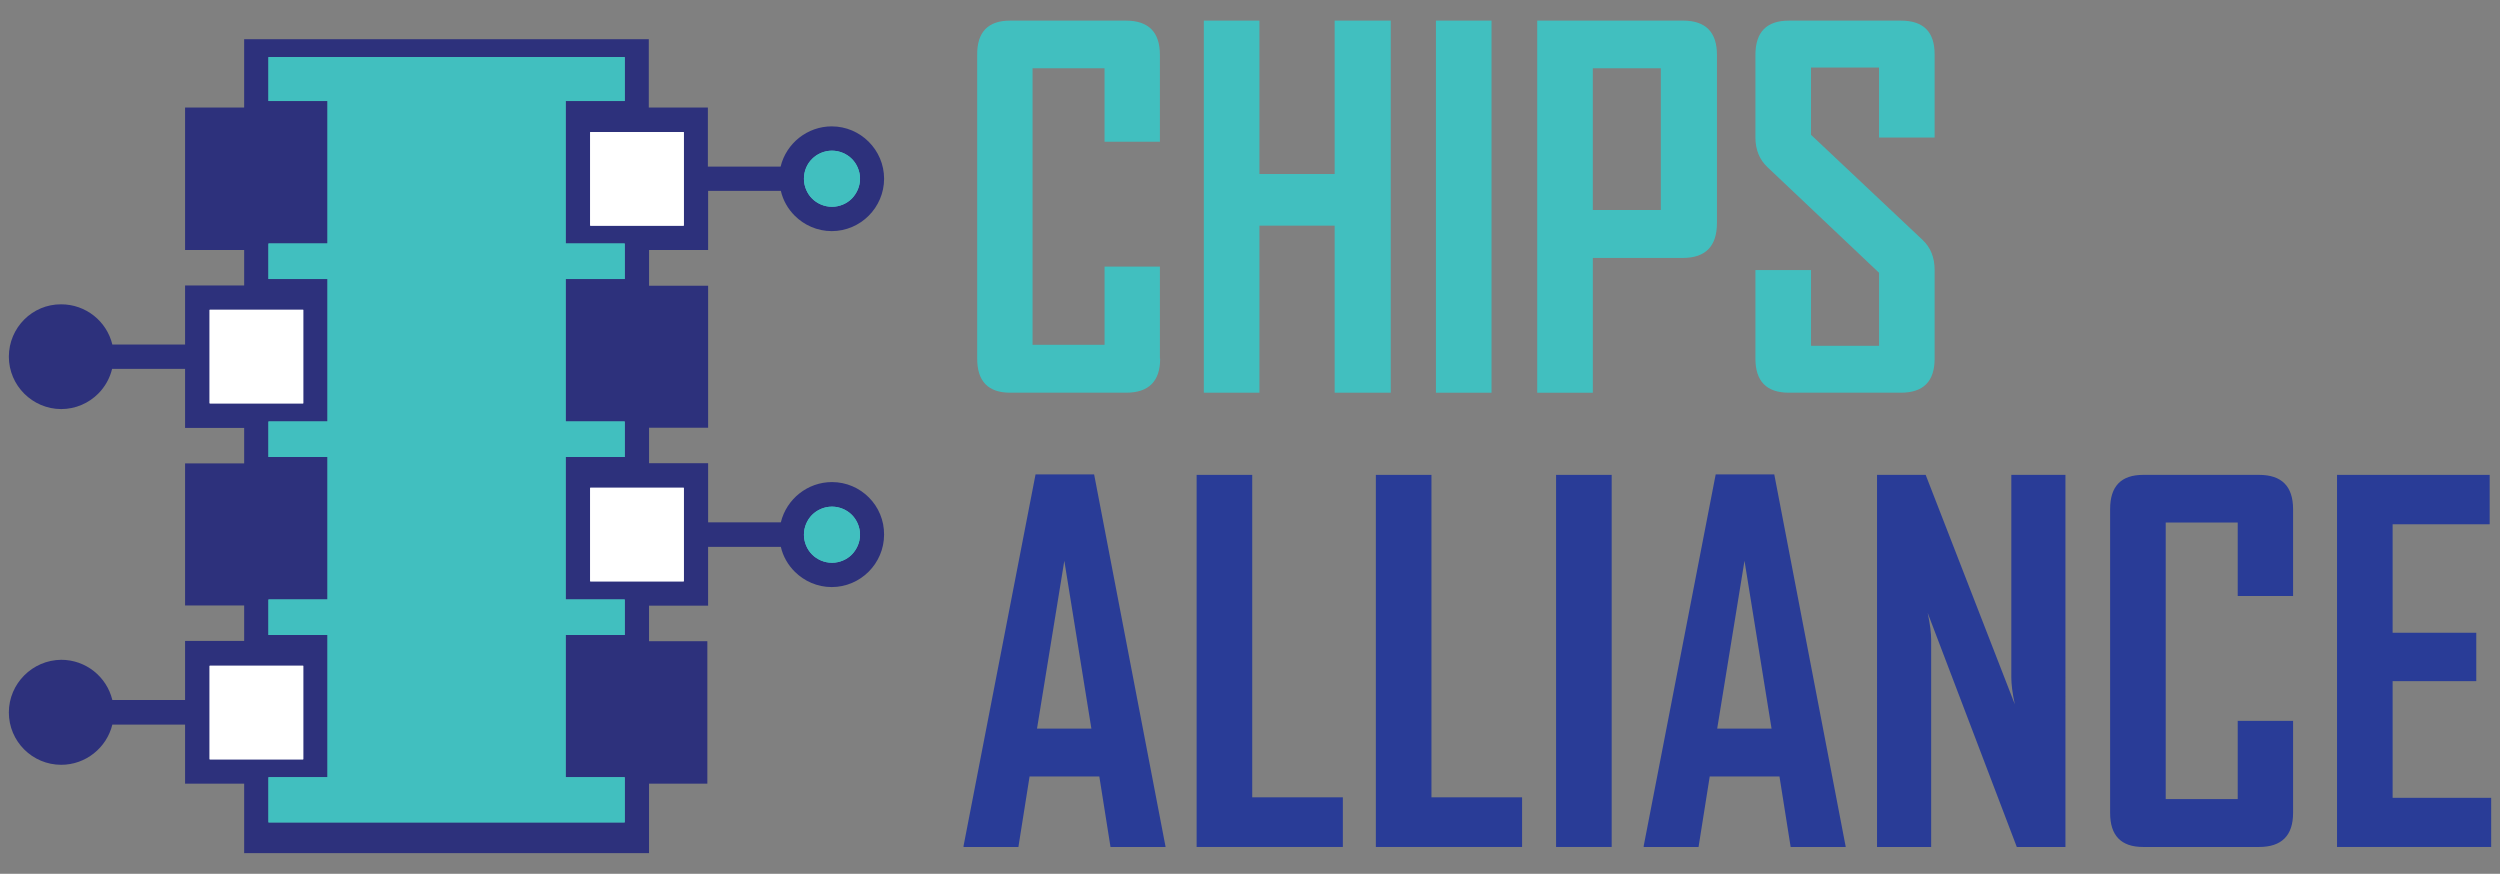 <?xml version="1.0" encoding="utf-8"?>
<!-- Generator: Adobe Illustrator 23.0.3, SVG Export Plug-In . SVG Version: 6.00 Build 0)  -->
<svg version="1.1" id="Layer_1" xmlns="http://www.w3.org/2000/svg" xmlns:xlink="http://www.w3.org/1999/xlink" x="0px" y="0px"
	 viewBox="0 0 1000 349.52" style="enable-background:new 0 0 1000 349.52;" xml:space="preserve">
<rect x="0" y="0" width="1000" height="349.52" fill="#808080" stroke="none"/>
<style type="text/css">
	.st0{fill:#1DCAD3;}
	.st1{fill:#36B0C9;}
	.st2{fill:#231F20;}
	.st3{fill:#FFFFFF;}
	.st4{fill:#9164CC;}
	.st5{clip-path:url(#SVGID_2_);fill:url(#SVGID_3_);}
	.st6{fill:#201747;}
	.st7{fill-rule:evenodd;clip-rule:evenodd;fill:#10CFC9;}
	.st8{clip-path:url(#SVGID_5_);fill:#231F20;}
	.st9{fill-rule:evenodd;clip-rule:evenodd;fill:#231F20;}
	.st10{clip-path:url(#SVGID_7_);fill:#FFFFFF;}
	.st11{fill-rule:evenodd;clip-rule:evenodd;fill:#FFFFFF;}
	.st12{fill:#8CCEAF;}
	.st13{fill:#008476;}
	.st14{fill:#25BCBD;}
	.st15{fill:#004D70;}
	.st16{fill:#20BBBB;}
	.st17{fill:#024D70;}
	.st18{fill-rule:evenodd;clip-rule:evenodd;fill:#F58B1F;}
	.st19{fill-rule:evenodd;clip-rule:evenodd;fill:#18335B;}
	.st20{clip-path:url(#SVGID_9_);}
	.st21{clip-path:url(#SVGID_11_);}
	.st22{fill:#18335B;}
	.st23{fill:#F58B1F;}
	.st24{clip-path:url(#SVGID_15_);}
	.st25{clip-path:url(#SVGID_17_);}
	.st26{clip-path:url(#SVGID_21_);}
	.st27{clip-path:url(#SVGID_23_);}
	.st28{clip-path:url(#SVGID_27_);}
	.st29{clip-path:url(#SVGID_29_);}
	.st30{clip-path:url(#SVGID_33_);}
	.st31{clip-path:url(#SVGID_35_);}
	.st32{clip-path:url(#SVGID_39_);}
	.st33{clip-path:url(#SVGID_41_);}
	.st34{fill:#416BA9;}
	.st35{fill:#73C3D5;}
	.st36{opacity:0.8;}
	.st37{fill:#3A3A3A;}
	.st38{fill:url(#SVGID_44_);}
	.st39{fill:none;stroke:#000000;stroke-width:6.338;}
	.st40{fill:none;stroke:#000000;stroke-width:3.169;}
	.st41{fill:#48494B;}
	.st42{fill:#C1986C;}
	.st43{fill:url(#SVGID_63_);}
	.st44{fill:url(#SVGID_64_);}
	.st45{fill:url(#SVGID_65_);}
	.st46{fill:url(#SVGID_66_);}
	.st47{fill:url(#SVGID_67_);}
	.st48{fill:#4D4E4E;}
	.st49{fill:#27B373;}
	.st50{fill:#5DC4CD;}
	.st51{fill:#1E8756;}
	.st52{fill:#3D1152;}
	.st53{fill:#922C48;}
	.st54{fill-rule:evenodd;clip-rule:evenodd;fill:#922C48;}
	.st55{fill:#404041;}
	.st56{fill:#EC1C24;}
	.st57{fill:#373A36;}
	.st58{fill:#808184;}
	.st59{fill:#262261;}
	.st60{fill:#6FCBDC;}
	.st61{fill:#2F3436;}
	.st62{fill:#5F97D0;}
	.st63{fill:#132428;}
	.st64{fill:#85C041;}
	.st65{fill:#677784;}
	.st66{fill:url(#SVGID_68_);}
	.st67{opacity:0.2;clip-path:url(#SVGID_70_);}
	.st68{fill:#FFFEFA;}
	.st69{opacity:0.1;}
	.st70{fill:url(#SVGID_71_);}
	.st71{opacity:0.3;}
	.st72{opacity:0.08;}
	.st73{opacity:0.1;fill:url(#Wordmark_1_);}
	.st74{fill:url(#SVGID_104_);}
	.st75{opacity:0.6;fill:url(#SVGID_107_);}
	.st76{opacity:0.4;}
	.st77{fill:url(#SVGID_110_);}
	.st78{opacity:0.6;fill:url(#SVGID_113_);}
	.st79{fill:url(#SVGID_116_);}
	.st80{opacity:0.6;fill:url(#SVGID_119_);}
	.st81{fill:url(#SVGID_122_);}
	.st82{opacity:0.6;fill:url(#SVGID_125_);}
	.st83{fill:url(#SVGID_128_);}
	.st84{opacity:0.6;fill:url(#SVGID_131_);}
	.st85{fill:#221F1F;}
	.st86{fill:none;}
	.st87{fill:#00416B;}
	.st88{opacity:0.8;fill:url(#XMLID_323_);}
	.st89{fill:#4197CB;}
	.st90{fill:#003E52;}
	.st91{fill:#3F96B4;}
	.st92{fill:#B9DBE5;}
	.st93{opacity:0.3;fill:#231F20;}
	.st94{opacity:0.3;fill:#FFFFFF;}
	.st95{fill:#050013;}
	.st96{fill:#E87200;}
	.st97{fill:#FCB813;}
	.st98{fill:#3D3935;}
	.st99{fill:#FFB600;}
	.st100{fill:#FCB814;}
	.st101{fill:#F48120;}
	.st102{fill:#EF4E25;}
	.st103{fill:#ED3024;}
	.st104{fill:#E0592A;}
	.st105{fill:#00ADBB;}
	.st106{fill:#00829B;}
	.st107{fill:#93D500;}
	.st108{fill:#4D5A31;}
	.st109{fill:#6BA43A;}
	.st110{fill:#424143;}
	.st111{fill-rule:evenodd;clip-rule:evenodd;fill:#C7E6B4;}
	.st112{fill-rule:evenodd;clip-rule:evenodd;fill:#5A9891;}
	.st113{fill-rule:evenodd;clip-rule:evenodd;fill:#127870;}
	.st114{fill-rule:evenodd;clip-rule:evenodd;fill:#5CCFD5;}
	.st115{fill-rule:evenodd;clip-rule:evenodd;fill:#ACD5CD;}
	.st116{fill-rule:evenodd;clip-rule:evenodd;fill:#B5ECC9;}
	.st117{fill-rule:evenodd;clip-rule:evenodd;fill:#A1D683;}
	.st118{fill-rule:evenodd;clip-rule:evenodd;fill:#DEF0D3;}
	.st119{fill-rule:evenodd;clip-rule:evenodd;fill:#91B9B4;}
	.st120{fill-rule:evenodd;clip-rule:evenodd;fill:#006860;}
	.st121{fill-rule:evenodd;clip-rule:evenodd;fill:#00ADBB;}
	.st122{fill-rule:evenodd;clip-rule:evenodd;fill:#B4E7E9;}
	.st123{fill-rule:evenodd;clip-rule:evenodd;fill:#007565;}
	.st124{fill-rule:evenodd;clip-rule:evenodd;fill:#00CE7C;}
	.st125{fill-rule:evenodd;clip-rule:evenodd;fill:#5FD896;}
	.st126{fill:#007DA5;}
	.st127{fill:#313032;}
	.st128{fill:#24272A;}
	.st129{fill:#00AFAA;}
	.st130{fill:#66C9BA;}
	.st131{fill:#0069A7;}
	.st132{fill:#002F87;}
	.st133{fill:#8BC53F;}
	.st134{fill:#1A1A1A;}
	.st135{fill:#0095D6;}
	.st136{fill:#003F5F;}
	.st137{fill:#2D317C;}
	.st138{fill:#41BFBF;}
	.st139{fill:#293C97;}
	.st140{fill:#52C2BD;}
	.st141{fill:url(#SVGID_134_);}
	.st142{fill:url(#SVGID_135_);}
	.st143{fill:url(#SVGID_136_);}
	.st144{fill:#0DBEEA;}
	.st145{fill:#097EC2;}
	.st146{fill:#133C63;}
	.st147{fill:#3B91CF;}
	.st148{fill:#C8DEE8;}
	.st149{fill:#629BBA;}
	.st150{fill:#F8BE19;}
	.st151{fill:url(#SVGID_137_);}
	.st152{fill:url(#SVGID_138_);}
	.st153{fill:url(#SVGID_139_);}
	.st154{fill:#00233B;}
	.st155{fill:url(#SVGID_140_);}
	.st156{fill:url(#SVGID_141_);}
	.st157{fill:url(#SVGID_142_);}
	.st158{fill:url(#SVGID_143_);}
	.st159{fill:url(#SVGID_144_);}
	.st160{fill:url(#SVGID_145_);}
	.st161{fill:url(#SVGID_146_);}
	.st162{fill:url(#SVGID_147_);}
	.st163{fill:url(#SVGID_148_);}
	.st164{fill:url(#SVGID_149_);}
	.st165{fill:url(#SVGID_150_);}
	.st166{fill:url(#SVGID_151_);}
	.st167{fill:url(#SVGID_152_);}
	.st168{fill:url(#SVGID_153_);}
	.st169{fill:url(#SVGID_154_);}
	.st170{fill:url(#SVGID_155_);}
	.st171{fill:url(#SVGID_156_);}
	.st172{fill:url(#SVGID_157_);}
	.st173{fill:url(#SVGID_158_);}
	.st174{fill:url(#SVGID_159_);}
	.st175{fill:url(#SVGID_160_);}
	.st176{fill:url(#SVGID_161_);}
	.st177{fill:url(#SVGID_162_);}
	.st178{fill:url(#SVGID_163_);}
	.st179{fill:url(#SVGID_164_);}
	.st180{fill:url(#SVGID_165_);}
	.st181{fill:url(#SVGID_166_);}
	.st182{fill:url(#SVGID_167_);}
	.st183{fill:url(#SVGID_168_);}
	.st184{fill:url(#SVGID_169_);}
	.st185{fill:url(#SVGID_170_);}
	.st186{fill:url(#SVGID_171_);}
	.st187{fill:url(#SVGID_172_);}
	.st188{fill:url(#SVGID_173_);}
	.st189{fill:url(#SVGID_174_);}
	.st190{fill:url(#SVGID_175_);}
	.st191{fill:url(#SVGID_176_);}
	.st192{fill:url(#SVGID_177_);}
	.st193{fill:url(#SVGID_178_);}
	.st194{fill:#C31230;}
	.st195{fill:#807F82;}
	.st196{fill-rule:evenodd;clip-rule:evenodd;fill:#C31230;}
	.st197{fill-rule:evenodd;clip-rule:evenodd;fill:#807F82;}
	.st198{fill:#2D2D2D;}
	.st199{display:none;fill:#2D2D2D;}
	.st200{fill:#D11F3C;}
	.st201{fill:#E42C4C;stroke:#E42C4C;stroke-width:1.05;stroke-miterlimit:10;}
	.st202{display:none;fill:#231F20;}
	.st203{display:none;fill:#FFFFFF;}
	.st204{fill:#FF7F30;}
	.st205{opacity:0.3;fill:#FF7F30;}
	.st206{opacity:0.6;fill:#FF7F30;}
	.st207{opacity:0.7;fill:#FF7F30;}
	.st208{fill:#221C35;}
	.st209{fill:#1B98D5;}
	.st210{fill:#173963;}
	.st211{fill:#009ADE;}
	.st212{fill:#003764;}
	.st213{fill:#2A7DE1;}
	.st214{opacity:0.4;clip-path:url(#XMLID_324_);fill:#221F1F;}
	.st215{fill:#002A3A;}
	.st216{fill:#0033A1;}
	.st217{fill:url(#SVGID_179_);}
	.st218{fill:url(#SVGID_180_);}
	.st219{fill:url(#SVGID_181_);}
	.st220{fill:url(#SVGID_182_);}
	.st221{fill:#007EC4;}
	.st222{fill-rule:evenodd;clip-rule:evenodd;fill:url(#SVGID_183_);}
	.st223{fill-rule:evenodd;clip-rule:evenodd;fill:#E6E7E8;}
	.st224{fill:#009345;}
	.st225{fill:#BBBCB8;}
	.st226{fill:#72C0EB;}
	.st227{fill:#939598;}
	.st228{fill-rule:evenodd;clip-rule:evenodd;fill:#2CB8EB;}
	.st229{fill:#2CB8EB;}
	.st230{fill:#81B83A;}
	.st231{fill-rule:evenodd;clip-rule:evenodd;fill:#81B83A;}
	.st232{enable-background:new    ;}
	.st233{fill:#FF6F3E;}
	.st234{fill:#12143D;}
	.st235{fill:url(#SVGID_184_);}
	.st236{fill:url(#SVGID_185_);}
	.st237{fill:url(#SVGID_186_);}
	.st238{fill:url(#SVGID_187_);}
	.st239{fill:url(#SVGID_188_);}
	.st240{fill:url(#SVGID_189_);}
	.st241{fill:url(#SVGID_190_);}
	.st242{fill:url(#SVGID_191_);}
	.st243{fill:url(#SVGID_192_);}
	.st244{fill:#7C51A0;}
	.st245{fill:#9F66A9;}
	.st246{fill:#9F80B9;}
	.st247{fill:url(#SVGID_193_);}
	.st248{fill:url(#SVGID_194_);}
	.st249{fill:url(#SVGID_195_);}
	.st250{fill:url(#SVGID_196_);}
	.st251{fill:#2D3136;}
	.st252{fill:#76777A;}
	.st253{fill:#A7A8A9;}
	.st254{fill:#0082CA;}
	.st255{fill:#FFB259;}
	.st256{fill:#385CAD;}
	.st257{fill:#7BA0C4;}
	.st258{fill:#EBA900;}
	.st259{fill:#929497;}
	.st260{opacity:0.7;fill:#FFFFFF;}
	.st261{fill:#016BAF;}
	.st262{fill:#343432;}
	.st263{fill:#6D6E70;}
	.st264{fill:#F4B01B;}
	.st265{fill:#293271;}
	.st266{fill:#A1D33C;}
	.st267{fill:#212322;}
	.st268{fill:#0047BA;}
	.st269{fill:#969CDE;}
	.st270{fill:#047BC1;}
	.st271{fill:url(#SVGID_197_);}
	.st272{fill:url(#SVGID_198_);}
	.st273{fill:url(#SVGID_199_);}
	.st274{fill:url(#SVGID_200_);}
	.st275{fill:url(#SVGID_201_);}
	.st276{fill:url(#SVGID_202_);}
	.st277{fill:url(#SVGID_203_);}
	.st278{fill:#13517C;}
	.st279{fill:#0077A6;}
	.st280{fill:none;stroke:#231F20;stroke-width:5.904;stroke-miterlimit:10;}
	.st281{fill:#00A94F;}
	.st282{fill:none;stroke:#231F20;stroke-width:3.217;stroke-miterlimit:10;}
	.st283{fill:#59595C;}
	.st284{opacity:0.349;fill:#F9AE19;}
	.st285{opacity:0.349;fill:#E99F22;}
	.st286{opacity:0.349;fill:#E47D25;}
	.st287{fill:#F9AE19;}
	.st288{fill:#E99F22;}
	.st289{fill:#F09B20;}
	.st290{fill:#E47D25;}
	.st291{fill:#E89223;}
	.st292{opacity:0.651;fill:#F9AE19;}
	.st293{fill:#E68825;}
	.st294{opacity:0.651;fill:#E99F22;}
	.st295{fill:#EB8D23;}
	.st296{opacity:0.772;fill:#EF9B21;}
	.st297{opacity:0.651;fill:#E47D25;}
	.st298{opacity:0.772;fill:#EA9622;}
	.st299{fill:url(#SVGID_204_);}
	.st300{fill:#55575B;}
	.st301{fill:#EE424E;}
	.st302{fill:#34424B;}
</style>
<g>
	<path class="st137" d="M332.79,192.83c-9.73,0-18.17,6.75-20.45,16.09h-29.09v-23.63h-23.63v-14.2h23.63v-0.99v-22.54v-9.73v-20.45
		v-3.08h-23.63v-14.3h23.63V76.36h29.09c0.89,3.87,2.88,7.25,5.56,9.93c3.77,3.77,9.04,6.16,14.79,6.16
		c5.76,0,11.02-2.38,14.79-6.16c3.77-3.77,6.16-9.04,6.16-14.79c0-11.52-9.43-20.95-20.95-20.95c-9.73,0-18.17,6.75-20.45,16.09
		h-29.09V43h-23.63V15.69H97.66V43H78.99h-4.96v3.87v19.76v9.73v19.16v4.47h23.63v14.2H78.99h-4.96v23.63H44.94
		c-2.28-9.43-10.72-16.09-20.45-16.09c-11.52-0.1-20.95,9.33-20.95,20.95c0,5.76,2.38,11.02,6.16,14.79
		c3.77,3.77,9.04,6.16,14.79,6.16s11.02-2.38,14.79-6.16c2.68-2.68,4.67-6.16,5.56-9.93h29.19v23.63h23.63v14.2H78.99h-4.96v3.38
		v20.16v9.73v18.67v4.87h23.63v14.2H78.99h-4.96v23.63H44.94c-2.28-9.43-10.72-16.09-20.45-16.09c-11.52,0.1-20.95,9.53-20.95,21.05
		c0,11.62,9.43,20.95,20.95,20.95c9.73,0,18.17-6.75,20.45-16.09h29.09v23.63h23.63v27.8h161.95v-27.8h23.33v-56.99h-23.33v-14.2
		h23.63v-23.53h29.09c0.89,3.87,2.88,7.25,5.56,9.93c3.77,3.77,9.04,6.16,14.79,6.16c5.76,0,11.02-2.38,14.79-6.16
		c3.77-3.77,6.16-9.04,6.16-14.79C353.74,202.26,344.31,192.83,332.79,192.83"/>
	<path class="st138" d="M464.06,143.48c0,9.04-4.57,13.6-13.6,13.6h-46.37c-8.84,0-13.21-4.57-13.21-13.6V21.95
		c-0.1-9.14,4.37-13.7,13.11-13.7h46.37c9.04,0,13.6,4.57,13.6,13.7V56.7h-22.14V27.31h-28.8v110.61h28.8v-31.28h22.14v36.84H464.06
		z"/>
	<polygon class="st138" points="556.3,157.08 533.86,157.08 533.86,90.26 503.77,90.26 503.77,157.08 481.53,157.08 481.53,8.24 
		503.77,8.24 503.77,69.61 533.86,69.61 533.86,8.24 556.3,8.24 	"/>
	<rect x="574.37" y="8.24" class="st138" width="22.24" height="148.84"/>
	<path class="st138" d="M686.77,89.27c0,9.23-4.57,13.9-13.6,13.9h-36.04v53.92h-22.24V8.24h58.29c9.04,0,13.6,4.57,13.6,13.7V89.27
		z M664.33,27.31h-27.21V84h27.21V27.31z"/>
	<path class="st138" d="M773.85,143.48c0,9.04-4.47,13.6-13.5,13.6h-44.78c-8.94,0-13.4-4.57-13.4-13.6v-35.45h22.24v30.28h27.21
		v-29.19l-44.58-42.2c-3.28-3.08-4.87-7.05-4.87-11.92V21.95c0-9.14,4.47-13.7,13.4-13.7h44.78c9.04,0,13.5,4.47,13.5,13.5v33.26
		h-22.24v-28H724.4v26.91l44.58,42c3.28,3.08,4.87,7.05,4.87,12.11L773.85,143.48L773.85,143.48z"/>
	<path class="st139" d="M466.24,338.79H444.2l-4.47-28.2h-27.9l-4.47,28.2h-21.94v-0.4l28.8-148.64h23.43L466.24,338.79z
		 M436.55,291.43l-10.82-67.12l-10.92,67.12H436.55z"/>
	<polygon class="st139" points="537.14,338.79 478.65,338.79 478.65,189.95 500.89,189.95 500.89,318.93 537.14,318.93 	"/>
	<polygon class="st139" points="608.83,338.79 550.34,338.79 550.34,189.95 572.58,189.95 572.58,318.93 608.83,318.93 	"/>
	<rect x="622.43" y="189.95" class="st139" width="22.24" height="148.84"/>
	<path class="st139" d="M738.3,338.79h-22.04l-4.47-28.2h-27.9l-4.47,28.2h-21.94v-0.4l28.8-148.64h23.43L738.3,338.79z
		 M708.62,291.43l-10.82-67.12l-10.92,67.12H708.62z"/>
	<path class="st139" d="M826.18,338.79h-19.46l-35.65-93.63c0.99,4.57,1.39,8.14,1.39,10.72v82.91h-21.65V189.95h19.46l35.65,91.75
		c-0.99-4.57-1.39-8.14-1.39-10.72v-81.02h21.65V338.79z"/>
	<path class="st139" d="M917.23,325.19c0,9.04-4.57,13.6-13.6,13.6h-46.37c-8.84,0-13.21-4.57-13.21-13.6V203.65
		c0-9.14,4.37-13.7,13.21-13.7h46.37c9.04,0,13.6,4.57,13.6,13.7v34.75h-22.14v-29.39h-28.8v110.61h28.8v-31.28h22.14V325.19z"/>
	<polygon class="st139" points="996.47,338.79 934.81,338.79 934.81,189.95 995.87,189.95 995.87,209.71 957.05,209.71 
		957.05,253.1 990.51,253.1 990.51,272.46 957.05,272.46 957.05,319.13 996.47,319.13 	"/>
	<path class="st140" d="M332.79,82.71c3.08,0,5.96-1.29,7.94-3.28c1.99-2.09,3.28-4.87,3.28-7.94c0-3.08-1.29-5.96-3.28-7.94
		s-4.87-3.28-7.94-3.28c-3.08,0-5.96,1.29-7.94,3.28s-3.28,4.87-3.28,7.94c0,3.08,1.29,5.96,3.28,7.94
		C326.83,81.42,329.71,82.71,332.79,82.71"/>
	<path class="st140" d="M332.79,225.1c3.08,0,5.96-1.29,7.94-3.28c1.99-2.09,3.28-4.87,3.28-7.94s-1.29-5.96-3.28-7.94
		s-4.87-3.28-7.94-3.28c-3.08,0-5.96,1.29-7.94,3.28s-3.28,4.87-3.28,7.94s1.29,5.96,3.28,7.94S329.71,225.1,332.79,225.1"/>
	<rect x="236.08" y="52.83" class="st3" width="37.43" height="37.43"/>
	<rect x="83.86" y="123.92" class="st3" width="37.43" height="37.43"/>
	<rect x="83.86" y="195.11" class="st137" width="37.43" height="37.43"/>
	<rect x="83.86" y="266.31" class="st3" width="37.43" height="37.43"/>
	<rect x="236.08" y="195.11" class="st3" width="37.43" height="37.43"/>
	<polygon class="st140" points="226.25,254 231.21,254 249.88,254 249.88,239.8 226.25,239.8 226.25,182.8 231.21,182.8 
		249.88,182.8 249.88,168.6 226.25,168.6 226.25,111.61 231.21,111.61 249.88,111.61 249.88,97.41 226.25,97.41 226.25,40.41 
		231.21,40.41 249.88,40.41 249.88,22.84 107.39,22.84 107.39,40.41 131.02,40.41 131.02,97.41 107.39,97.41 107.39,111.61 
		131.02,111.61 131.02,168.6 107.39,168.6 107.39,182.8 131.02,182.8 131.02,239.8 107.39,239.8 107.39,254 131.02,254 
		131.02,310.89 107.39,310.89 107.39,328.96 249.88,328.96 249.88,310.89 226.25,310.89 	"/>
	<path class="st138" d="M324.85,63.55c1.99-1.99,4.87-3.28,7.94-3.28c3.08,0,5.96,1.29,7.94,3.28c1.99,1.99,3.28,4.87,3.28,7.94
		c0,3.08-1.29,5.86-3.28,7.94c-1.99,1.99-4.87,3.28-7.94,3.28c-3.08,0-5.96-1.29-7.94-3.28c-1.99-1.99-3.28-4.87-3.28-7.94
		C321.57,68.42,322.76,65.54,324.85,63.55"/>
	<rect x="236.08" y="52.83" class="st3" width="37.43" height="37.43"/>
	<rect x="83.86" y="123.92" class="st3" width="37.43" height="37.43"/>
	<rect x="83.86" y="195.11" class="st137" width="37.43" height="37.43"/>
	<rect x="83.86" y="266.31" class="st3" width="37.43" height="37.43"/>
	<polygon class="st138" points="249.88,328.96 107.39,328.96 107.39,310.89 131.02,310.89 131.02,254 107.39,254 107.39,239.8 
		131.02,239.8 131.02,182.8 107.39,182.8 107.39,168.6 131.02,168.6 131.02,111.61 107.39,111.61 107.39,97.41 131.02,97.41 
		131.02,40.41 107.39,40.41 107.39,22.84 249.88,22.84 249.88,40.41 231.21,40.41 226.25,40.41 226.25,97.41 249.88,97.41 
		249.88,111.61 231.21,111.61 226.25,111.61 226.25,168.6 249.88,168.6 249.88,182.8 231.21,182.8 226.25,182.8 226.25,239.8 
		249.88,239.8 249.88,254 231.21,254 226.25,254 226.25,310.89 249.88,310.89 	"/>
	<rect x="236.08" y="195.11" class="st3" width="37.43" height="37.43"/>
	<path class="st138" d="M340.73,221.82c-1.99,1.99-4.87,3.28-7.94,3.28c-3.08,0-5.96-1.29-7.94-3.28c-1.99-1.99-3.28-4.87-3.28-7.94
		s1.29-5.96,3.28-7.94s4.87-3.28,7.94-3.28c3.08,0,5.96,1.29,7.94,3.28s3.28,4.87,3.28,7.94
		C344.01,216.96,342.72,219.74,340.73,221.82"/>
</g>
</svg>